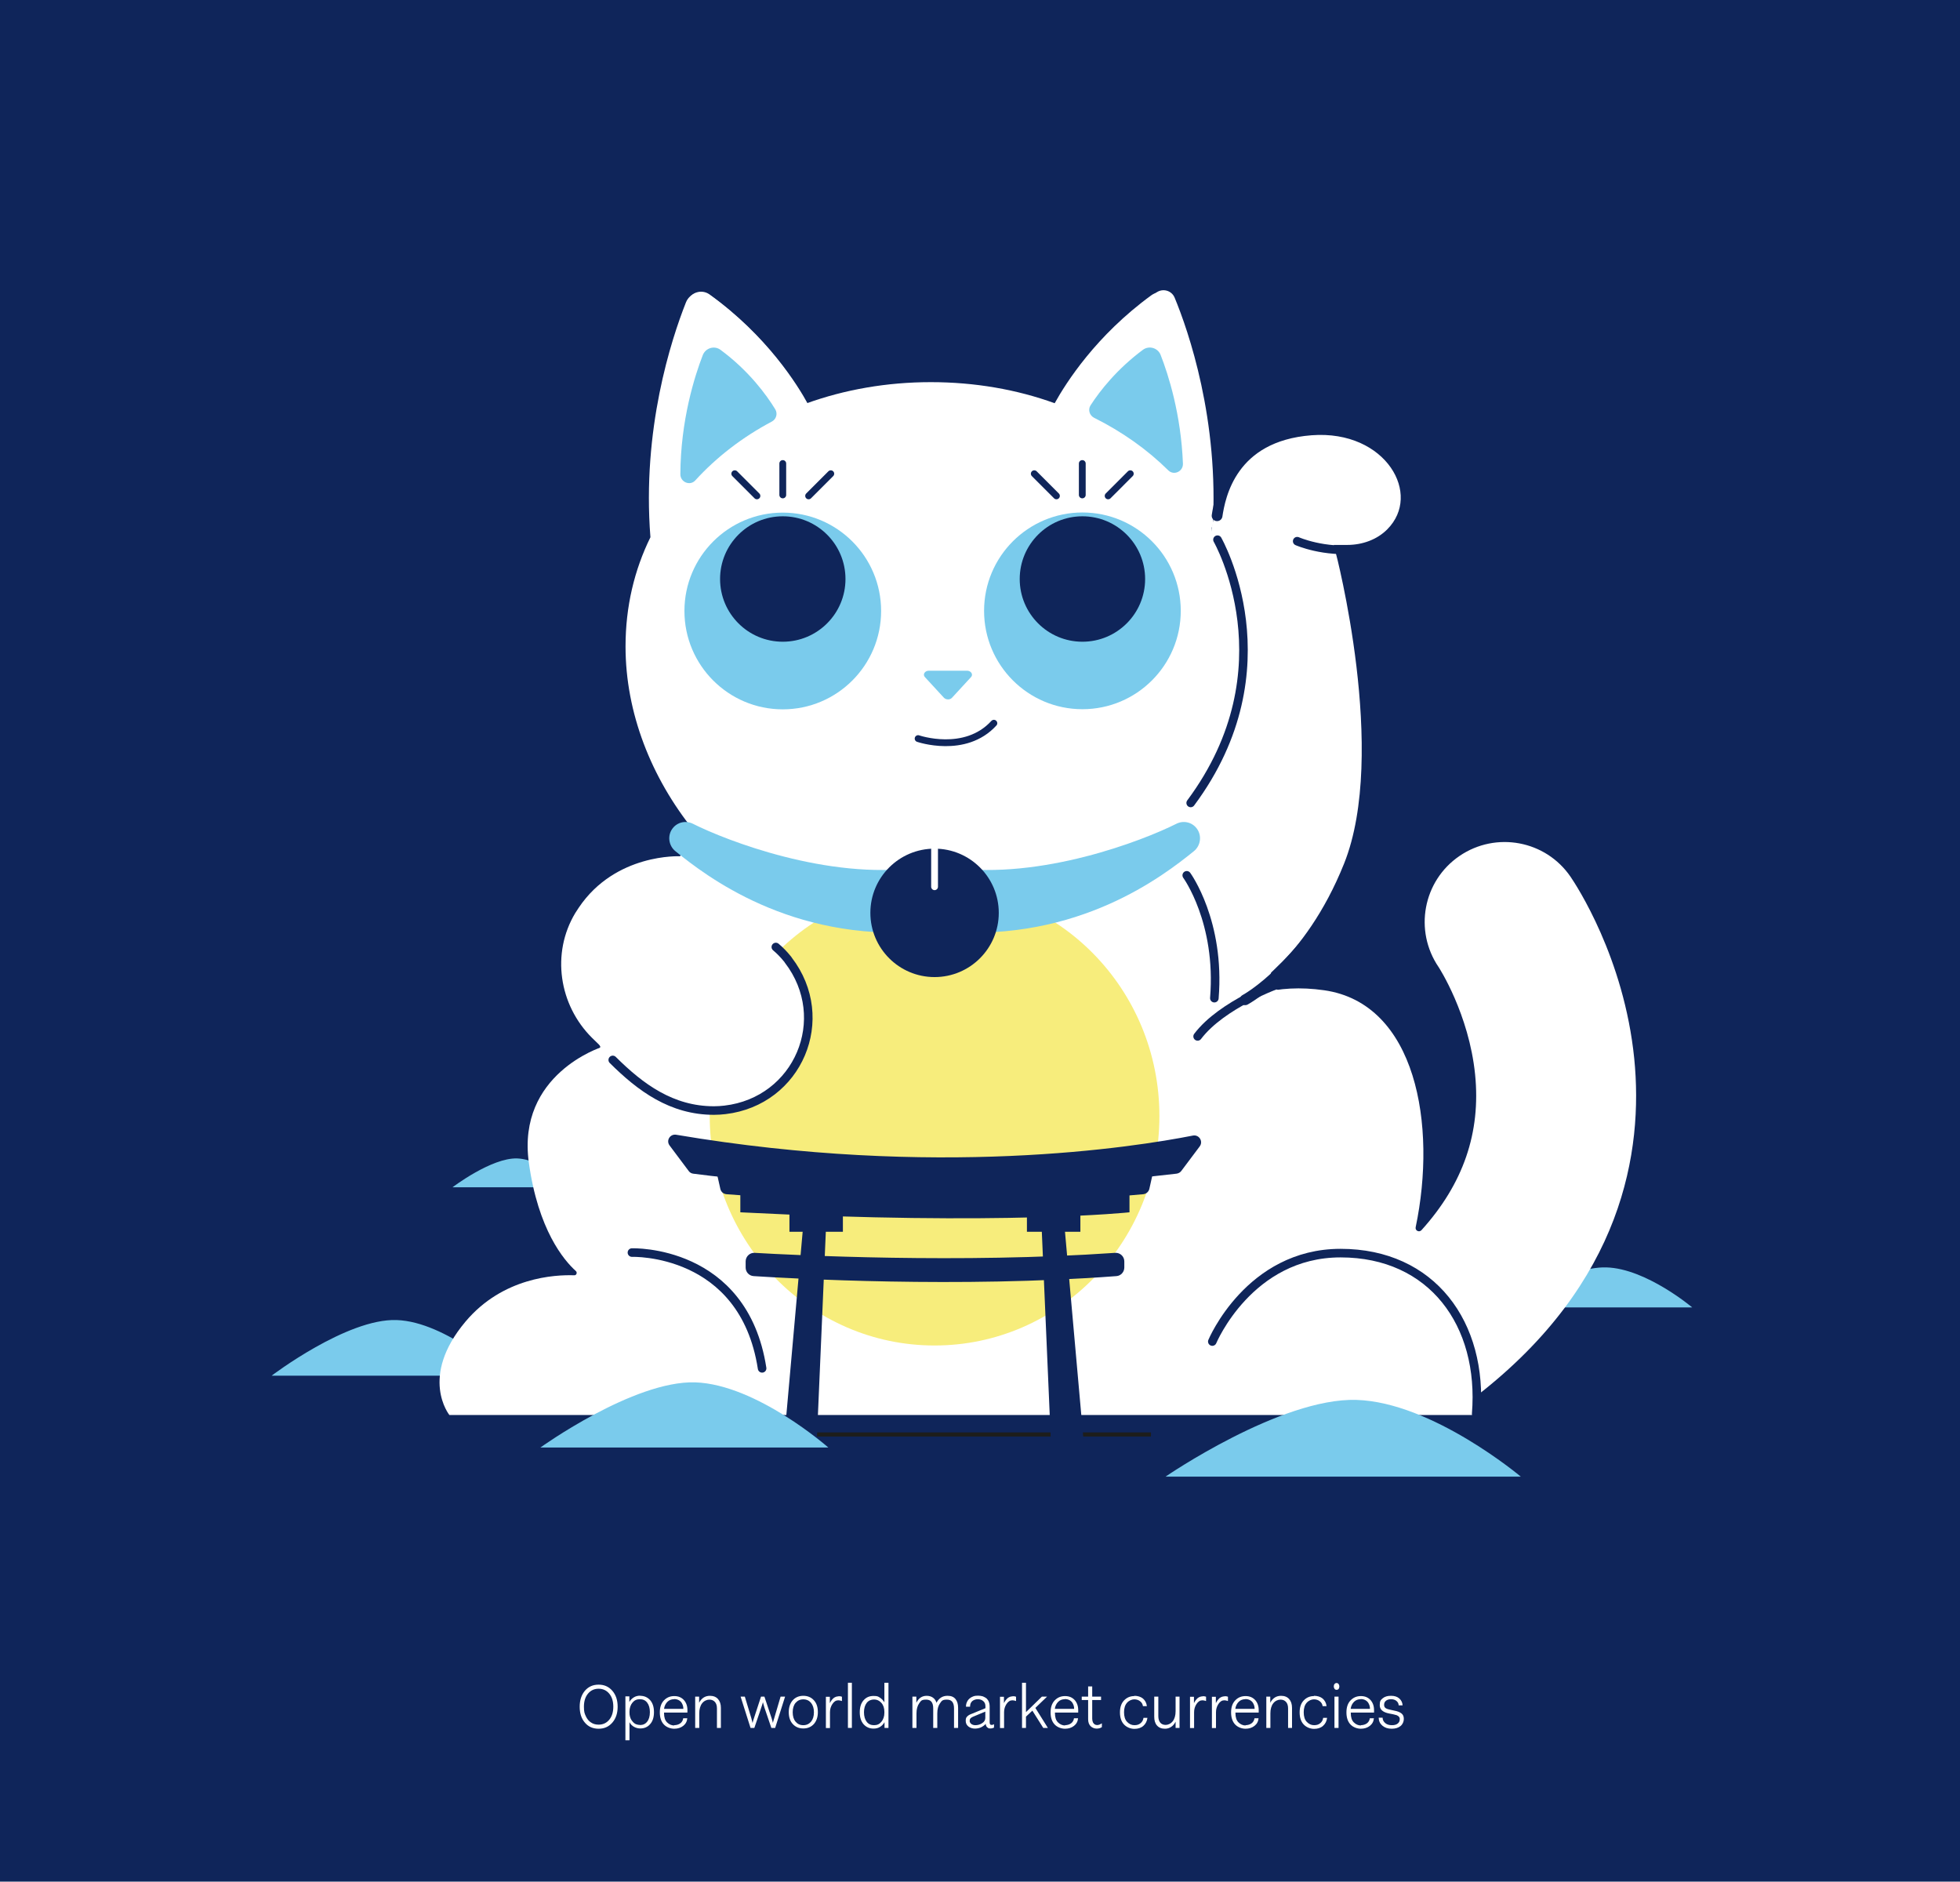 <?xml version="1.0" encoding="UTF-8"?>
<svg id="Layer_1" data-name="Layer 1" xmlns="http://www.w3.org/2000/svg" version="1.1" viewBox="0 0 1441 1383.1">
  <defs>
    <style>
      .cls-1 {
        stroke-width: 7.9px;
      }

      .cls-1, .cls-2, .cls-3, .cls-4, .cls-5 {
        stroke-miterlimit: 10;
      }

      .cls-1, .cls-2, .cls-3, .cls-6, .cls-7 {
        fill: none;
      }

      .cls-1, .cls-3, .cls-6, .cls-7, .cls-5 {
        stroke-linecap: round;
      }

      .cls-1, .cls-3, .cls-7, .cls-5 {
        stroke: #0f255a;
      }

      .cls-2 {
        stroke: #1d1d1b;
        stroke-width: 3px;
      }

      .cls-3, .cls-5 {
        stroke-width: 6.3px;
      }

      .cls-8 {
        fill: #f7ed7c;
      }

      .cls-8, .cls-9, .cls-10, .cls-11 {
        stroke-width: 0px;
      }

      .cls-4 {
        stroke: #e62a55;
        stroke-width: 5.4px;
      }

      .cls-4, .cls-11, .cls-5 {
        fill: #fff;
      }

      .cls-9 {
        fill: #0f255a;
      }

      .cls-6 {
        stroke: #fff;
      }

      .cls-6, .cls-7 {
        stroke-linejoin: round;
        stroke-width: 5px;
      }

      .cls-12 {
        isolation: isolate;
      }

      .cls-10 {
        fill: #7acbec;
      }
    </style>
  </defs>
  <rect class="cls-9" y="0" width="1441" height="1383.1"/>
  <g id="Layer_1-2" data-name="Layer 1-2">
    <g>
      <line class="cls-2" x1="467.2" y1="1054.4" x2="846.2" y2="1054.4"/>
      <path class="cls-10" d="M1244.1,961h-136.3s44.1-30.3,73.2-29.4c29.2.8,63.1,29.4,63.1,29.4h0Z"/>
      <path class="cls-10" d="M370.7,1011.2h-171s55.4-42.2,91.9-40.9c36.6,1.2,79.1,40.9,79.1,40.9Z"/>
      <path class="cls-10" d="M421.1,872.7h-88.4s28.6-21.8,47.5-21.2c18.9.7,40.9,21.2,40.9,21.2Z"/>
      <path class="cls-4" d="M1014.1,372.8s9.5,8.8,8.2,19.7"/>
      <path class="cls-4" d="M998.3,380.9s7,10.9,3,21.1"/>
      <path class="cls-4" d="M969.2,385.7s7,10.9,3,21.1"/>
      <path class="cls-11" d="M1085.8,1025.9c107.2-83.1,122.5-179.7,115.7-247.8-7.5-74.4-42.8-127.7-46.8-133.6-18.3-26.8-54.9-33.6-81.7-15.3-26.8,18.3-33.6,54.9-15.3,81.7.2.3,22.3,34.3,26.8,78.9,4.3,42.7-8.7,80.4-39.4,114.4-1.7,1.9-4.8.4-4.3-2.1,15.8-75.3.3-164.5-67.2-174.2-35.5-5.1-61.5,4.4-79.4,18.6h0c25-16.2,72-52.7,97.7-110.7,36-81.3-6.2-231.6-6.2-231.6h4.8c12,0,23.9-4.2,32.3-12.7,28.5-28.8-1-80.2-58.8-75.8-63.9,4.8-72.6,67.6-73.4,75.1,5.2-77.5-15.7-141.7-26.3-168.5-2.8-7.1-11.7-9.8-17.9-5.2-40.5,29.5-62.5,64-71,79.3-27.8-10.1-58.7-15.5-91.1-15.5s-63.2,5.5-91.1,15.5c-8.4-15.3-30.5-49.9-71-79.3-6.2-4.5-15.1-1.9-17.9,5.2-10.8,27.3-32.4,93.2-26.1,172.6-11.8,24-18.3,50.9-18.3,80.3,0,48.8,18.9,96.4,50.1,135.2l-10,19s-47.5-2.4-74.5,37.8c-.9,1.3-1.8,2.7-2.6,4-17.7,29.5-12,67.5,12.4,91.7,2.1,2.1,4.5,4.4,7,6.8h0s-62.4,19.8-53.5,84.8c6.8,49.5,25.8,71.9,34.6,79.8,1.2,1.1.4,3.2-1.2,3.1-14.3-.5-52.6,1.5-80,34.1-34.3,40.8-11.8,68.6-11.8,68.6h754.7"/>
      <ellipse class="cls-8" cx="687.1" cy="820.4" rx="165.3" ry="168.6"/>
      <path class="cls-3" d="M953.7,397.8s19.6,8.7,44.8,5.8"/>
      <g>
        <path class="cls-11" d="M519.8,253.4c.5-1.2,2.1-1.7,3.2-.9,29.7,19.7,45.1,44.5,50.4,54.3,6.8-3.3,13.8-6.4,21-9.1-8-14.8-30.5-50.9-72.8-81.3-5.6-4-13.5-1.7-16,4.7-10.6,26.4-33.1,93.4-26.6,174.4l5.5-4.2c4.7-9,10.1-17.6,16.3-25.6-3.9-56.6,14.3-101.8,19-112.3h0Z"/>
        <path class="cls-10" d="M529.8,257.2c-4.5-3.4-11-1.5-13.1,3.8-6,15.5-16.3,47.8-16.5,87.6,0,5.8,7.1,8.8,11,4.5,15.7-17.2,34.7-31.8,56.2-43.2,3.3-1.7,4.5-5.8,2.6-9-6.6-10.8-19.4-28.3-40.2-43.7h0Z"/>
        <path class="cls-11" d="M847,252.4c1.1-.8,2.7-.3,3.2.9,4.5,10,21.3,51.4,19.6,104.1,8.3,9.7,15.6,20.3,21.7,31.5,5-80.3-17.9-146-27.9-170.1-2.2-5.3-8.7-7.1-13.4-3.8-41.6,29.3-64.4,64.3-73.5,80.5,7.3,2.5,14.4,5.4,21.3,8.6,6.5-11.1,21.7-33.5,49-51.7h0Z"/>
        <path class="cls-10" d="M853.3,260.9c-2-5.2-8.5-7.1-13-3.8-19.1,14.2-31.5,30-38.5,40.8-2.1,3.2-.8,7.5,2.6,9.2,20.5,10.2,38.9,23.2,54.5,38.6,4.1,4.1,11,.9,10.8-4.9-1.4-36.2-10.7-65.4-16.4-79.9h0Z"/>
      </g>
      <path class="cls-5" d="M464.6,920.7s82.1-2.9,95.7,85.1"/>
      <g>
        <g>
          <line class="cls-7" x1="795.7" y1="340.7" x2="795.7" y2="363.8"/>
          <line class="cls-7" x1="760.4" y1="348.2" x2="776.7" y2="364.5"/>
          <line class="cls-7" x1="831" y1="348.2" x2="814.7" y2="364.5"/>
        </g>
        <circle class="cls-10" cx="575.5" cy="449.1" r="72.3"/>
        <circle class="cls-9" cx="575.5" cy="425.6" r="46.1"/>
        <circle class="cls-10" cx="795.8" cy="449" r="72.3"/>
        <circle class="cls-9" cx="795.8" cy="425.6" r="46.1"/>
        <g>
          <line class="cls-7" x1="575.5" y1="340.7" x2="575.5" y2="363.8"/>
          <line class="cls-7" x1="540.2" y1="348.2" x2="556.5" y2="364.5"/>
          <line class="cls-7" x1="610.8" y1="348.2" x2="594.5" y2="364.5"/>
        </g>
        <path class="cls-10" d="M699.9,512.9l14-15.2c1.8-1.9,0-4.7-2.9-4.7h-28.1c-3,0-4.7,2.8-2.9,4.7l14,15.2c1.6,1.6,4.5,1.6,5.9,0l14-15.2c1.8-1.9,0-4.7-2.9-4.7h-28.1c-3,0-4.7,2.8-2.9,4.7l14,15.2c1.6,1.6,4.5,1.6,5.9,0Z"/>
      </g>
      <path class="cls-3" d="M872.5,643.4s24.9,34.1,20.3,90.3"/>
      <g>
        <path class="cls-10" d="M688.8,672.4c.3,6.4-4.7,11.9-11.1,12.4-96.6,7.3-158.8-41.1-181.1-59.1-5.1-4.1-6.1-11.6-2.1-16.8h0c3.5-4.6,9.7-6,14.9-3.4,25.1,12.6,99.3,41.2,164.8,32.3,7-1,13.3,4.2,13.6,11.2l1,23.4h0Z"/>
        <path class="cls-10" d="M685.5,672.4c-.3,6.4,4.7,11.9,11.1,12.4,96.6,7.3,158.8-41.1,181.1-59.1,5.1-4.1,6.1-11.6,2.1-16.8h0c-3.5-4.6-9.7-6-14.9-3.4-25.1,12.6-99.3,41.2-164.8,32.3-7-1-13.3,4.2-13.6,11.2l-1,23.4h0Z"/>
      </g>
      <circle class="cls-9" cx="687.1" cy="671" r="47.2"/>
      <path class="cls-5" d="M891.3,986.1s27.1-65,94.3-65,105.1,52,99.7,118.2"/>
      <path class="cls-5" d="M570.4,696.1c3.1,2.6,5.9,5.5,8.4,8.6.3.3.6.7.8,1.1,33,43,7.2,103.7-46.6,110-2.6.3-5.3.5-8.1.5-31.1,0-54-16.9-74.4-37.2"/>
      <path class="cls-3" d="M895.1,396.7s54.1,94.3-19.7,193.5"/>
      <line class="cls-6" x1="687.1" y1="615.1" x2="687.1" y2="651.8"/>
      <path class="cls-11" d="M440.6,768s1.6,1.5,0,2.7v2l7.7-3.1-3.6-3.5-4.1,1.9h0Z"/>
      <path class="cls-7" d="M675,542.9s34.5,11.9,55.7-11.3"/>
      <path class="cls-11" d="M940.5,704.3s-18.1,20.4,5.5,25.9l-43.2,22,7.9-35.3,29.8-12.6h0Z"/>
      <path class="cls-1" d="M915.4,734.9s47.1-25.1,76.5-98.8c33-82.6-6.2-231.6-6.2-231.6h4.8c12,0,23.9-4.2,32.3-12.7,28.5-28.8-1-80.2-58.8-75.8-58.9,4.5-67,48.9-69.2,63.1"/>
      <path class="cls-3" d="M940.3,723.2s-41.8,14.8-59.8,38.6"/>
      <path class="cls-10" d="M1118.1,1085.4h-261.2s84.6-58.1,140.4-56.4c55.8,1.7,120.8,56.4,120.8,56.4h0Z"/>
      <g>
        <g>
          <path class="cls-9" d="M527.1,862.7l2.5,11.2c.5,2.2,2.3,3.7,4.5,3.9,24.9,2,171.8,12.6,306.4,0,2.2-.2,4-1.8,4.5-3.9l2.5-11.2s-118.7,18.2-320.4,0h0Z"/>
          <path class="cls-9" d="M544.3,891.1v-14.3s156.9,10.7,286.1,0v14.3s-92.6,9.9-286.1,0h0Z"/>
          <path class="cls-9" d="M590.5,901.1l-15.4,173c-.7,7.2,5.1,13.5,12.3,13.5h0c6.6,0,12.1-5.2,12.4-11.9l7.5-173.8c.2-3.6-2.7-6.6-6.3-6.6h-4.2c-3.2,0-6,2.5-6.3,5.8Z"/>
          <path class="cls-9" d="M492.3,842l14,18.7c.8,1.1,1.9,1.8,3.3,2,19.1,2.6,171.6,21.7,355.4,0,1.4-.2,2.7-.9,3.5-2l13.5-18c2.8-3.7-.4-8.9-5-8-43.2,8.5-189.2,31.7-379.8-.6-4.5-.8-7.7,4.2-4.9,7.9h0Z"/>
          <path class="cls-9" d="M782.6,901.1l15.4,173c.7,7.2-5.1,13.5-12.3,13.5h0c-6.6,0-12.1-5.2-12.4-11.9l-7.5-173.8c-.2-3.6,2.7-6.6,6.3-6.6h4.2c3.3,0,6.1,2.5,6.3,5.8Z"/>
          <path class="cls-9" d="M826.6,931.7v-4.5c0-3.7-3.1-6.5-6.7-6.3-114.2,7.9-235.8,1.7-265.1,0-3.6-.2-6.6,2.7-6.6,6.3v4.5c0,3.3,2.5,6.1,5.9,6.3,27.9,1.8,150.8,8.8,266.7,0,3.2-.2,5.8-3,5.8-6.3h0Z"/>
        </g>
        <polygon class="cls-9" points="580.4 890.8 580.4 905.4 619.7 905.4 619.7 892 580.4 890.8"/>
        <polygon class="cls-9" points="755 893.2 794.3 892 794.3 905.4 755 905.4 755 893.2"/>
      </g>
      <path class="cls-10" d="M609,1064h-211.7s68.5-49.3,113.8-47.9c45.2,1.5,97.9,47.9,97.9,47.9h0Z"/>
    </g>
  </g>
  <g class="cls-12">
    <g class="cls-12">
      <g class="cls-12">
        <g class="cls-12">
          <path class="cls-11" d="M440.1,1238.3c4.2,0,7.5,1.5,10.1,4.5s3.9,6.9,3.9,11.7-1.3,8.7-3.9,11.7-5.9,4.5-10.1,4.5-7.6-1.5-10.1-4.5c-2.6-3-3.8-6.9-3.8-11.7s1.3-8.7,3.8-11.7c2.6-3,5.9-4.5,10.1-4.5ZM447.9,1244.9c-2-2.4-4.6-3.6-7.8-3.6s-5.8,1.2-7.8,3.6-3,5.6-3,9.6.5,5,1.4,7,2.2,3.6,3.8,4.6c1.6,1.1,3.5,1.6,5.6,1.6,3.2,0,5.8-1.2,7.8-3.6s3-5.6,3-9.6-1-7.2-3-9.6Z"/>
          <path class="cls-11" d="M470.7,1246.5c3,0,5.4,1.1,7.3,3.2,1.9,2.2,2.8,5.1,2.8,8.8s-.9,6.7-2.8,8.8c-1.9,2.2-4.3,3.2-7.3,3.2s-6.3-1.5-7.9-4.6v13.3h-3v-32.3h2.9v4.2c.7-1.4,1.8-2.5,3.2-3.4,1.4-.9,3-1.3,4.9-1.3h-.1ZM470.4,1268c2.3,0,4.1-.8,5.4-2.5,1.3-1.6,2-4,2-7s-.7-5.3-2-7-3.1-2.5-5.4-2.5-4,.8-5.4,2.5-2.2,3.9-2.2,6.7v.6c0,1.1.1,2.1.4,3.1s.6,1.8,1.1,2.5,1,1.3,1.6,1.9c.6.5,1.3,1,2.1,1.2.8.3,1.6.4,2.4.4h0Z"/>
          <path class="cls-11" d="M495.6,1268.1c1.8,0,3.4-.5,4.6-1.4s1.9-2.2,2.1-3.7h3c-.2,2.3-1.2,4.2-3,5.6s-4,2.1-6.6,2.1-5.6-1-7.6-3.1-3-5.1-3-8.9,1-6.7,3-8.8c2-2.1,4.5-3.2,7.6-3.2s5.3,1,7.1,2.9c1.7,1.9,2.6,4.4,2.6,7.4s0,1.1-.1,1.8h-17.1v.4c0,3,.7,5.3,2.2,6.8s3.3,2.3,5.3,2.3v-.2ZM495.5,1249c-1.8,0-3.5.6-4.8,1.9s-2.2,3-2.5,5.2h14.2c0-1.5-.3-2.7-.9-3.8-.5-1.1-1.3-1.9-2.3-2.5s-2.2-.9-3.6-.9h-.1Z"/>
          <path class="cls-11" d="M521.9,1246.5c2.6,0,4.6.8,6,2.4s2.1,3.7,2.1,6.5v14.7h-2.9v-14.3c0-2.1-.5-3.7-1.5-4.8-1-1.1-2.3-1.7-4.1-1.7s-3.9.9-5.3,2.7c-1.4,1.8-2.1,4.3-2.1,7.4v10.7h-3v-23h2.9v4.5c1.8-3.4,4.4-5.1,8-5.1h-.1Z"/>
          <path class="cls-11" d="M577.2,1247.1l-7.3,23h-2.8l-5.1-15c-.4-1.4-.8-2.7-1.1-3.9h0c-.2.9-.6,2.2-1.2,3.9l-5.1,15h-2.8l-7.3-23h3.1l4.8,15.9c.5,1.9.8,3,.9,3.5h0c.3-1.3.6-2.5,1-3.5l5.2-15.9h2.5l5.3,15.9c.3.9.6,2.1,1,3.5h0c0-.7.4-1.9.9-3.5l4.7-15.9h3.3Z"/>
          <path class="cls-11" d="M582.8,1249.8c2-2.2,4.6-3.3,7.8-3.3s5.8,1.1,7.8,3.3c2,2.2,2.9,5.1,2.9,8.7s-1,6.5-2.9,8.7c-2,2.2-4.6,3.3-7.8,3.3s-5.8-1.1-7.8-3.3c-2-2.2-2.9-5.1-2.9-8.7s1-6.5,2.9-8.7ZM596.3,1251.7c-1.4-1.7-3.3-2.6-5.7-2.6s-4.2.9-5.7,2.6c-1.4,1.7-2.1,4-2.1,6.9s.7,5.2,2.1,6.9c1.4,1.7,3.3,2.6,5.7,2.6s4.2-.9,5.7-2.6c1.4-1.7,2.1-4,2.1-6.9s-.7-5.1-2.1-6.9Z"/>
          <path class="cls-11" d="M616.4,1246.8c.8,0,1.7,0,2.6.4v3.1h-.2c-.8-.3-1.6-.5-2.5-.5-1.7,0-3.1.9-4.3,2.7-1.2,1.8-1.8,3.8-1.8,6.1v11.6h-3v-23h2.9v4.7c.7-1.4,1.5-2.6,2.6-3.6,1.1-.9,2.4-1.4,3.8-1.4h0Z"/>
          <path class="cls-11" d="M626.3,1236.9v33.2h-2.9v-33.2h2.9Z"/>
          <path class="cls-11" d="M650.3,1236.9h2.9v33.2h-2.9v-4.2c-.8,1.4-1.8,2.5-3.2,3.4s-3,1.3-4.9,1.3c-3,0-5.4-1.1-7.3-3.2-1.9-2.2-2.8-5.1-2.8-8.8s.9-6.7,2.8-8.8c1.9-2.2,4.3-3.2,7.3-3.2s3.4.4,4.8,1.3c1.3.9,2.4,2,3.2,3.4v-14.3h.1ZM650.2,1258.9v-.6c0-2.7-.7-4.9-2.2-6.6s-3.3-2.5-5.4-2.5-4.1.8-5.4,2.5c-1.3,1.7-2,4-2,6.9s.7,5.3,2,7,3.1,2.5,5.4,2.5,4-.8,5.4-2.5,2.2-3.9,2.2-6.6h0Z"/>
          <path class="cls-11" d="M696.8,1246.5c2.5,0,4.4.8,5.7,2.4s1.9,3.7,1.9,6.5v14.7h-3v-14.3c0-4.4-1.7-6.5-5.2-6.5s-3.8.9-5.1,2.7c-1.3,1.8-2,4.3-2,7.4v10.7h-3v-14.3c0-4.4-1.7-6.5-5.2-6.5s-3.8.9-5.1,2.7c-1.3,1.8-2,4.3-2,7.4v10.7h-3v-23h2.9v4.5c1.7-3.4,4.2-5.1,7.6-5.1s6.2,1.7,7.2,5.1c1.8-3.4,4.5-5.1,8-5.1h.3Z"/>
          <path class="cls-11" d="M730.6,1267.5h.2v2.4l-.6.2c-.6.3-1.3.4-2,.4s-1.3,0-1.8-.4-.9-.6-1.2-1.2c-.3-.5-.5-1.1-.5-1.8-.9,1.1-2.1,1.9-3.5,2.6-1.4.6-2.9.9-4.5.9s-3.5-.5-4.8-1.6-1.9-2.4-1.9-4.1.3-2.4,1-3.1c.6-.7,1.6-1.4,3-1.9l10.5-4.3v-1.3c0-1.7-.5-3-1.6-3.9-1-.9-2.4-1.4-4-1.4s-3,.5-4.1,1.4c-1.1,1-1.6,2.3-1.6,4.1h-3c0-1.3.2-2.4.7-3.4.4-1,1.1-1.9,1.9-2.6.8-.7,1.7-1.2,2.8-1.6s2.2-.5,3.5-.5,2.4.2,3.5.5c1,.4,1.9.9,2.7,1.5.7.7,1.3,1.5,1.7,2.5s.6,2.1.6,3.2v11.8c0,1.4.4,2,1.3,2s1,0,1.5-.4l.5-.2-.3.2ZM717.1,1268.1c1.8,0,3.5-.5,5-1.5,1.6-1,2.3-2.3,2.3-3.9v-4.6l-9.1,3.8c-.9.4-1.5.8-1.8,1.2-.4.4-.6,1-.6,1.8s.2,1.2.6,1.7c.4.5.9.9,1.5,1.1.6.3,1.3.4,2.1.4Z"/>
          <path class="cls-11" d="M744.4,1246.8c.8,0,1.7,0,2.6.4v3.1h-.2c-.8-.3-1.6-.5-2.5-.5-1.7,0-3.1.9-4.3,2.7-1.2,1.8-1.8,3.8-1.8,6.1v11.6h-3v-23h2.9v4.7c.7-1.4,1.5-2.6,2.6-3.6,1.1-.9,2.4-1.4,3.8-1.4h0Z"/>
          <path class="cls-11" d="M767,1270.1l-8-12.7-4.7,4.4v8.3h-2.9v-33.2h2.9v21.6l11.7-11.4h3.8l-8.6,8.3,9.2,14.7h-3.4Z"/>
          <path class="cls-11" d="M782.9,1268.1c1.8,0,3.4-.5,4.6-1.4s1.9-2.2,2.1-3.7h3c-.2,2.3-1.2,4.2-3,5.6s-4,2.1-6.6,2.1-5.6-1-7.6-3.1-3-5.1-3-8.9,1-6.7,3-8.8c2-2.1,4.5-3.2,7.6-3.2s5.3,1,7.1,2.9c1.7,1.9,2.6,4.4,2.6,7.4s0,1.1,0,1.8h-17.1v.4c0,3,.7,5.3,2.2,6.8s3.3,2.3,5.3,2.3v-.2ZM782.8,1249c-1.8,0-3.5.6-4.8,1.9s-2.2,3-2.5,5.2h14.2c0-1.5-.3-2.7-.9-3.8-.5-1.1-1.3-1.9-2.3-2.5s-2.2-.9-3.6-.9h-.1Z"/>
          <path class="cls-11" d="M803,1239.6v7.5h6.5v2.5h-6.5v13.7c0,1,.2,1.9.5,2.6s.8,1.2,1.3,1.6c.5.3,1.2.5,1.8.5,1.1,0,2.2-.4,3.3-1.2h.2v2.7c-1.1.8-2.4,1.1-3.9,1.1s-3.2-.6-4.4-1.8c-1.2-1.2-1.8-2.9-1.8-5.1v-14.1h-4.7v-2.5h4.7v-7.5h3Z"/>
          <path class="cls-11" d="M833.9,1246.5c2.6,0,4.8.7,6.4,2,1.6,1.4,2.6,3.2,2.9,5.6h-2.9c-.2-1.5-.9-2.7-2.1-3.6-1.1-.9-2.6-1.4-4.3-1.4s-3.8.8-5.3,2.5-2.2,4-2.2,7,.7,5.4,2.2,7,3.3,2.5,5.4,2.5,3.4-.5,4.6-1.5c1.2-1,1.9-2.3,2.1-3.9h2.9c-.3,2.4-1.3,4.4-3,5.9s-3.9,2.2-6.6,2.2-5.6-1.1-7.6-3.2-3-5.1-3-8.9,1-6.7,3-8.8c2-2.1,4.5-3.2,7.5-3.2v-.2Z"/>
          <path class="cls-11" d="M864.3,1247.1h2.9v23h-2.9v-4.6c-.8,1.6-1.8,2.9-3.2,3.8-1.3.9-2.9,1.4-4.6,1.4-2.6,0-4.5-.8-5.9-2.4s-2-3.7-2-6.5v-14.7h3v14.3c0,2.1.5,3.7,1.4,4.8.9,1.1,2.3,1.7,4,1.7s3.8-.9,5.2-2.7c1.4-1.8,2.1-4.3,2.1-7.4v-10.7h0Z"/>
          <path class="cls-11" d="M884.1,1246.8c.8,0,1.7,0,2.6.4v3.1h-.2c-.8-.3-1.6-.5-2.5-.5-1.7,0-3.1.9-4.3,2.7-1.2,1.8-1.8,3.8-1.8,6.1v11.6h-3v-23h2.9v4.7c.7-1.4,1.5-2.6,2.6-3.6,1.1-.9,2.4-1.4,3.8-1.4h0Z"/>
          <path class="cls-11" d="M900.2,1246.8c.8,0,1.7,0,2.6.4v3.1h-.2c-.8-.3-1.6-.5-2.5-.5-1.7,0-3.1.9-4.3,2.7-1.2,1.8-1.8,3.8-1.8,6.1v11.6h-3v-23h2.9v4.7c.7-1.4,1.5-2.6,2.6-3.6,1.1-.9,2.4-1.4,3.8-1.4h0Z"/>
          <path class="cls-11" d="M915.6,1268.1c1.8,0,3.4-.5,4.6-1.4s1.9-2.2,2.1-3.7h3c-.2,2.3-1.2,4.2-3,5.6s-4,2.1-6.6,2.1-5.6-1-7.6-3.1-3-5.1-3-8.9,1-6.7,3-8.8c2-2.1,4.5-3.2,7.6-3.2s5.3,1,7.1,2.9c1.7,1.9,2.6,4.4,2.6,7.4s0,1.1,0,1.8h-17.1v.4c0,3,.7,5.3,2.2,6.8s3.3,2.3,5.3,2.3v-.2ZM915.5,1249c-1.8,0-3.5.6-4.8,1.9s-2.2,3-2.5,5.2h14.2c0-1.5-.3-2.7-.9-3.8-.5-1.1-1.3-1.9-2.3-2.5s-2.2-.9-3.6-.9h-.1Z"/>
          <path class="cls-11" d="M941.8,1246.5c2.6,0,4.6.8,6,2.4s2.1,3.7,2.1,6.5v14.7h-2.9v-14.3c0-2.1-.5-3.7-1.5-4.8-1-1.1-2.3-1.7-4.1-1.7s-3.9.9-5.3,2.7c-1.4,1.8-2.1,4.3-2.1,7.4v10.7h-3v-23h2.9v4.5c1.8-3.4,4.4-5.1,8-5.1h-.1Z"/>
          <path class="cls-11" d="M966,1246.5c2.6,0,4.8.7,6.4,2,1.6,1.4,2.6,3.2,2.9,5.6h-2.9c-.2-1.5-.9-2.7-2.1-3.6-1.1-.9-2.6-1.4-4.3-1.4s-3.8.8-5.3,2.5-2.2,4-2.2,7,.7,5.4,2.2,7,3.3,2.5,5.4,2.5,3.4-.5,4.6-1.5c1.2-1,1.9-2.3,2.1-3.9h2.9c-.3,2.4-1.3,4.4-3,5.9s-3.9,2.2-6.6,2.2-5.6-1.1-7.6-3.2-3-5.1-3-8.9,1-6.7,3-8.8c2-2.1,4.5-3.2,7.5-3.2v-.2Z"/>
          <path class="cls-11" d="M982.6,1237.1c.6,0,1.1.2,1.5.7s.6,1.1.6,1.8-.2,1.4-.5,1.8c-.4.5-.9.7-1.5.7s-1.2-.2-1.5-.7c-.4-.5-.6-1.1-.6-1.8s.2-1.4.6-1.8c.4-.5.9-.7,1.5-.7h0ZM984.1,1247.1v23h-3v-23h3Z"/>
          <path class="cls-11" d="M1000.4,1268.1c1.8,0,3.4-.5,4.6-1.4s1.9-2.2,2.1-3.7h3c-.2,2.3-1.2,4.2-3,5.6s-4,2.1-6.6,2.1-5.6-1-7.6-3.1-3-5.1-3-8.9,1-6.7,3-8.8c2-2.1,4.5-3.2,7.6-3.2s5.3,1,7.1,2.9c1.7,1.9,2.6,4.4,2.6,7.4s0,1.1,0,1.8h-17.1v.4c0,3,.7,5.3,2.2,6.8s3.3,2.3,5.3,2.3v-.2ZM1000.3,1249c-1.8,0-3.5.6-4.8,1.9s-2.2,3-2.5,5.2h14.2c0-1.5-.3-2.7-.9-3.8-.5-1.1-1.3-1.9-2.3-2.5s-2.2-.9-3.6-.9h-.1Z"/>
          <path class="cls-11" d="M1022.8,1246.5c2.4,0,4.4.6,5.9,1.9s2.4,3,2.5,5.1h-2.9c0-1.4-.7-2.5-1.7-3.3s-2.3-1.2-3.9-1.2-2.8.4-3.7,1.1-1.4,1.7-1.4,3,.4,1.9,1.2,2.5c.8.5,2,.9,3.6,1.2l2.7.6c2.3.4,4,1.1,5.2,2s1.8,2.2,1.8,4.1-.8,3.9-2.4,5.2c-1.6,1.3-3.7,2-6.5,2s-5-.7-6.8-2.2-2.7-3.4-2.8-5.9h2.9c0,1.7.8,3,2,4s2.8,1.5,4.8,1.5,3.3-.4,4.3-1.2c1-.8,1.5-1.8,1.5-3.1s0-.8-.2-1.2c0-.3-.3-.6-.6-.9-.3-.3-.5-.5-.8-.6-.3-.2-.6-.3-1.1-.5-.5,0-.9-.2-1.2-.3-.3,0-.7-.2-1.3-.3l-2.6-.5c-4.6-.9-6.9-2.9-6.9-6.1s.7-3.8,2.2-5.1c1.5-1.2,3.4-1.8,5.9-1.8h.3Z"/>
        </g>
      </g>
    </g>
  </g>
</svg>